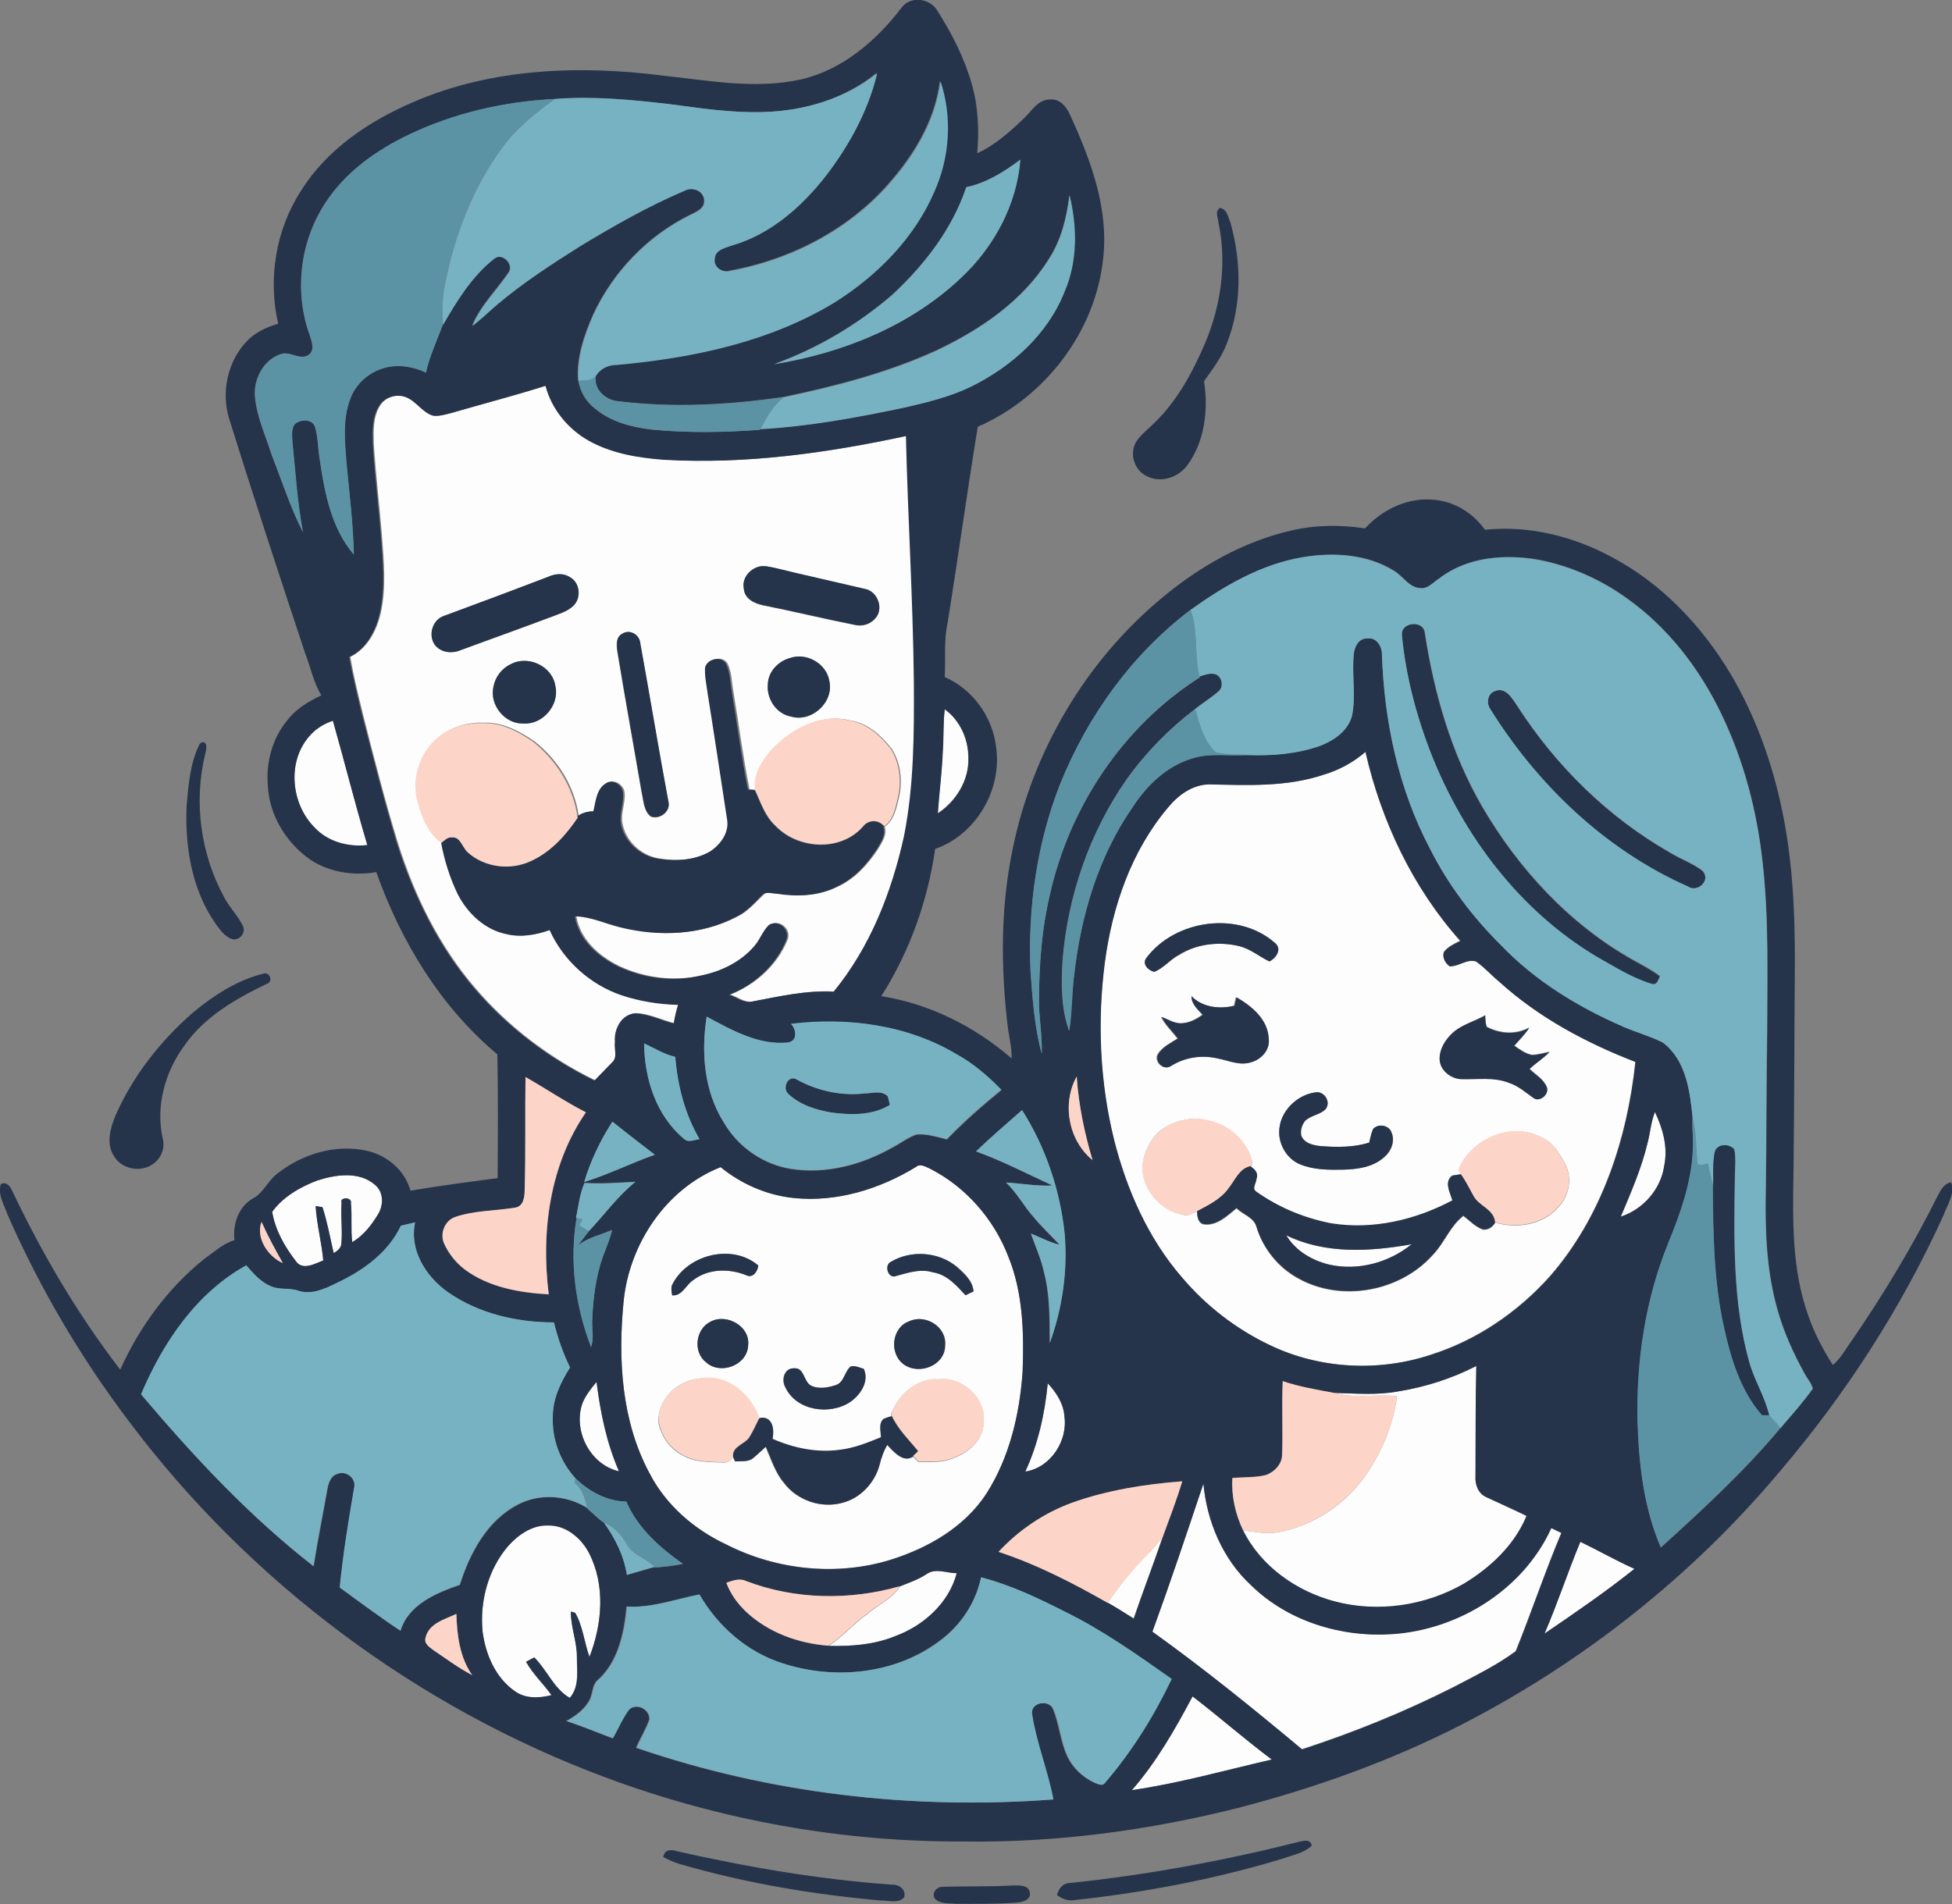 <?xml version="1.0" encoding="utf-8"?>
<!-- Generator: Adobe Illustrator 19.2.0, SVG Export Plug-In . SVG Version: 6.00 Build 0)  -->
<svg version="1.1" id="Layer_1" xmlns="http://www.w3.org/2000/svg" xmlns:xlink="http://www.w3.org/1999/xlink" x="0px" y="0px"
	 viewBox="0 0 714.3 696.9" enable-background="new 0 0 714.3 696.9" xml:space="preserve">
<rect x="0" y="0" width="714.3" height="696.9" fill="#808080" stroke="none"/>
<g>
	<path fill="#FEFDFD" d="M165,151.2c11.7-3.4,23.5-6.4,35.1-10.1c2.2,8.5,8.2,15.8,15.8,20.1c8.4,4.8,18.1,6.3,27.6,7
		c29.7,1.8,59.5-2.4,88.5-8.7c0.7,30,2.7,59.9,2.9,89.9c0,18.9,0.1,37.9-3.6,56.5c-4.5,20.5-12.4,40.7-25.8,57
		c-10.1-0.6-20.1,1.8-29.9,3.6c-3,0.6-5.6-1.6-8.3-2.5c9.2-3.6,17.2-10.8,20.9-20c1.6-3.8-2.8-7.7-6.3-5.6c-2.3,2.2-3.3,5.4-5.4,7.8
		c-5.1,5.8-12.3,9.3-19.7,10.8c-10.1,2.3-20.8,0.9-30.1-3.4c-7.4-3.6-14.4-9.8-15.8-18.3c5.9,0,11.2,2.8,16.9,4.1
		c13.9,3.5,29.2,2.8,42-3.9c3.8-1.8,6.5-5,9.5-7.9c1.4-1.6,3.6-0.6,5.4-0.6c7.4,1.2,15.3,0.9,22.1-2.6c6.1-2.8,10.8-8,14.5-13.6
		c1.5-2.5,3.4-5.2,2.5-8.2l0.2-0.2c3.2-2.4,4-6.5,4.9-10.2c1.5-6.1,0.8-12.9-2.6-18.2c-3.8-4.8-8.8-9.4-15.1-10.3
		c-10.8-2.8-21.7,3.3-28.9,11.1c-3.3,3.9-6.5,8.9-5.5,14.3c-0.6-0.1-1.9-0.1-2.5-0.2c-2.4-11.8-3.9-23.8-5.9-35.7
		c-0.6-3.4-0.6-7.1-2.1-10.3c-1.7-3.1-6.8-1.9-7.7,1.3c-0.3,3.1,0.4,6.1,0.9,9.2c2.5,15.6,4.8,31.1,7.2,46.7
		c0.7,4.7-2.5,9.1-6.4,11.5c-5.8,3.4-13,3.7-19.4,2.5c-6.4-1.1-11.9-6.3-13.1-12.8c-0.7-3.7,1.1-7.3,0.8-11
		c-0.1-2.9-3.7-5.4-6.3-3.7c-3.5,2.1-3.7,6.7-4.6,10.3c-2.1-0.1-4.2,0.6-5.9,1.8c-1.5-10.8-7.6-20.6-16.1-27.3
		c-5.5-3.8-11.9-7.2-18.8-6.9c-7.8-0.3-15.9,3.1-20.2,9.6c-3.9,5.6-5.3,12.9-3.5,19.6c1.6,5.5,3.8,11.3,8.6,14.6
		c1.2,6.5,3.2,12.9,6.1,18.9c3.6,7,9.9,13,17.8,14.6c5.3,1.3,10.8,0.3,15.8-1.5c5,11.1,14.7,20.1,26.4,23.9
		c6.6,2.2,13.6,3.3,20.6,3.5c-0.7,2.2-1.1,4.5-1.6,6.8c-4.7-1.2-9.2-3.5-14.1-3.7c-5,0.3-7.8,5.9-7.4,10.4c-0.4,2.4,1.1,5.6-1,7.5
		c-2.2,2.2-4.3,4.5-6.5,6.7c-16.7-8.1-31.8-19.6-43.8-33.6c-13.3-15.4-22.4-34-28.5-53.4c-4.8-15.6-8.8-31.4-12.8-47.2
		c-1.7-6.9-3.4-13.8-4.6-20.8c6.3-3,9.7-9.7,11.2-16.2c2-9.2,1.1-18.7,0.4-28c-0.9-11.3-2.3-22.6-3-33.9c-0.1-4.7-0.3-9.7,2.3-13.8
		c1.9-3.2,6.2-4.5,9.6-3.3c4,1.3,6.1,5.8,10.3,6.9C160.8,152.3,162.9,151.7,165,151.2z M277.7,207.4c-3.4,0.9-6.3,4.4-5.5,8.1
		c0.2,3.7,3.9,5.5,7.1,6.1c11.1,2.2,22.1,4.9,33.2,7.1c2.8,0.8,5.9-0.1,7.8-2.3c3.2-3.6,0.8-10-3.9-10.8c-11-2.6-22-4.9-33-7.7
		C281.6,207.4,279.6,206.9,277.7,207.4z M200.9,211c-12.7,4.9-25.5,9.6-38.3,14.4c-4.4,1.3-6.1,7.5-3.1,11c2.2,2.4,6,2.8,9,1.6
		c10.9-4.1,21.8-7.9,32.7-12c3-1.2,6.3-2,8.7-4.3c2.9-2.9,2.4-8.4-1.2-10.4C206.3,209.7,203.3,210,200.9,211z M227.8,231.9
		c-2.8,1.4-2.2,4.9-1.8,7.4c2.8,17,5.9,34,8.8,51c0.7,2.9,0.7,6.5,3.3,8.6c3.3,1.3,7.4-1.9,6.4-5.5c-3.6-19.3-6.8-38.7-10.3-58
		C234,232.3,230.5,230.2,227.8,231.9z M288.9,240.9c-4.2,1.2-7.8,5-7.9,9.5c-0.6,5.3,3,10.9,8.4,11.9c7.5,2.3,15.8-5.2,14.1-12.9
		C302.4,242.9,295,238.7,288.9,240.9z M186.9,243.1c-3.3,1.6-5.7,4.7-6.4,8.3c-1.5,6.6,4.2,13.7,11,13.4c6.9,0.5,13.1-6.6,11.7-13.4
		C202.4,243.9,193.4,239.6,186.9,243.1z"/>
</g>
<path fill="#FEFDFD" d="M345.7,259.6c5.6,4,8.7,10.9,8.6,17.8c0.3,8.2-4.5,15.9-11.2,20.3c0.5-7.4,1.5-14.8,1.8-22.2
	C345.3,270.2,345.1,264.9,345.7,259.6z"/>
<path fill="#FEFDFD" d="M112.9,269.8c2.3-2.9,5.5-4.9,9-6c4.2,15.1,8.1,30.4,12.6,45.5c-7,0.8-14.5-1.2-19.4-6.5
	C106.6,294.3,105,279.2,112.9,269.8z"/>
<g>
	<path fill="#FEFDFD" d="M484.5,283.5c5.6-1.7,10.8-4.5,15.1-8.4c5.8,25.4,17.3,49.8,34.7,69.2c-2.2,1.1-4.5,2.1-6,4.1
		c-0.6,2,0.5,4,2.1,5.2c3.3,0.1,6.3-2.8,9.6-1.8c3.1,2.1,5.6,5.1,8.5,7.4c14.4,13.1,31.8,22.4,49.9,29.4
		c-3,28.2-12.3,56.8-31.3,78.5c-11.7,13.1-26.8,23.4-43.6,28.7c-19.1,6.4-40.8,5.2-59-3.6c-12.3-5.8-23.3-14.3-32.1-24.8
		c-12.3-14.2-20-31.9-24.7-49.9c-5.3-21.3-6.3-43.5-3.5-65.2c2.7-20.5,9.7-40.9,23.2-56.9c3.7-4.5,8.9-8.3,15-8.4
		C456.6,287.4,471,288,484.5,283.5z M419.5,350.6c-1.7,2.2,0.7,4.5,2.9,5.1c3.5-1.4,5.8-4.5,9.1-6.2c6.5-4.1,14.7-5,22.1-3.2
		c4.1,1,7.3,3.8,11,5.6c2.4-1.2,4.7-4.5,2.1-6.7C453.2,333.3,430.1,336.5,419.5,350.6z M436,364.6c0,2.9,2.2,4.8,3.9,6.8
		c-2.2,1.6-4.7,2.9-7.4,3.1c-2.8,0.3-5.2-1.4-7.7-2.3c1.5,3,4,5.3,6,7.9c-2.5,1.6-5.4,3-7.1,5.5c-1.8,2.7,1.8,6.4,4.5,4.6
		c5.1-3.2,11.4-4.2,17.2-2.8c3.9,0.7,7.8,2.7,11.8,1.5c3.8-0.9,7.3-4.4,6.8-8.6c-0.2-7.1-6.1-12-11.8-15.3c-0.2,0.8-0.5,2.3-0.7,3.1
		C446.4,369.4,440.1,368.8,436,364.6z M531.4,378.2c-2.5,2.4-4.6,5.6-4.6,9.2c0.1,4,3.9,7.2,7.8,7.4c5.9,0.3,12.1-0.8,17.7,1.4
		c3.3,1.1,5.9,3.4,8.7,5.4c2.3,1.9,6.1-1.2,5-3.9c-1.2-2.9-4.2-4.5-6.3-6.6c2.4-2.2,5.1-3.9,7.3-6.2c-2.2,0.4-4.3,1.1-6.5,1.1
		c-2.4-0.5-4.4-2-6.4-3.4c1.9-2.1,3.9-4.2,5.5-6.6c-4.8,2.7-10.8,2.3-15.6-0.3c-0.4-1.4-0.5-2.8-0.5-4.2
		C539.5,373.9,534.8,375,531.4,378.2z M468.1,414.4c-0.1,4.9,3,9.8,7.6,11.7c5,2.1,10.5,2.1,15.8,2c5.3-0.2,11-0.9,15.1-4.6
		c2.5-2.1,4-5.8,2.7-8.9c-0.9-2.8-5-3.5-6.8-1.3c-0.6,1.6-0.9,3.3-1.4,4.9c-5.7,1.8-11.8,1.7-17.6,1.3c-2.8-0.3-6.3-1-7.3-4
		c-0.3-1.8,0.3-3.6,1.3-5.1c2-2.2,5.5-2.3,7.6-4.4c2.1-2.6-0.4-6.7-3.6-6.2C474.4,400.7,468.1,407.1,468.1,414.4z M424.2,414.1
		c-3.4,3.2-5.5,7.7-6.1,12.3c-0.4,8.5,6.2,16.4,14.4,18.1c2,0.8,3.8-0.4,5.6-1.2c-0.1,1.9,0.3,4.6,2.5,4.9c4.8,0.6,8.5-3.1,11.9-5.9
		c2.3,2.4,6.4,3.3,7.3,6.9c2.4,7.9,8,14.9,15.3,18.8c15.8,8.8,37.3,4.8,49.3-8.7c4.2-4.4,6.2-10.4,11.1-14.2c2.3,1.7,4.4,4,7.1,5
		c2,0.3,3.7-1,4.6-2.6c7.8,2.3,17.3,0.9,22.9-5.5c4.2-4.1,5.4-11.1,2.5-16.3c-2-3.6-4.3-7.5-8.2-9.2c-10.8-6.1-25.2,0-30.3,10.8
		c-0.5,0.9,0,1.8,0.6,2.6c-0.8,0.1-2.4,0.4-3.2,0.5c-3.2,2.1-0.8,6.3,0,9.1c-13.5,7.1-29.3,10.9-44.5,8.4c-9.8-2-19.2-5.9-27.3-11.6
		c-1.7-1.1,0.1-3.3,0.1-4.8c0.8-2-0.7-3.6-2.3-4.5c0.8-0.6,0.8-1.8,0.5-2.7c-2.2-7-8.3-12.5-15.5-14
		C436.2,408.3,429.3,410.3,424.2,414.1z"/>
</g>
<path fill="#FEFDFD" d="M602.9,418.3c1-3.8,1.3-7.7,2.7-11.3c2.9,6.1,4.8,12.8,3.4,19.6c-1.2,8.6-7.7,16-15.9,18.7
	C596.8,436.4,600.7,427.6,602.9,418.3z"/>
<g>
	<path fill="#FEFDFD" d="M335.2,427.1c1.5-1.3,3.4-0.2,5,0.5c13.2,6.6,23.5,18.5,28.8,32.3c5.4,13.3,5.8,28,5.2,42.2
		c-1.1,15.6-4.8,31.4-13.3,44.6c-8,12.2-21.3,19.8-34.9,24.1c-19.8,6.2-41.9,3.8-60.3-5.6c-11.7-5.5-22-14.4-28-26
		c-10.3-19.2-11.6-41.8-9.5-63c2.1-21.1,15.6-41.2,35.5-49.1c7.6,6.3,17,10.3,26.8,11.3C306.1,440.1,321.9,435.3,335.2,427.1z
		 M245.8,470.6c-0.2,1.2-0.1,2.3,0.2,3.5c3.7,0.3,5-3.9,7.7-5.6c5.5-4.2,13.1-4.3,19.3-1.8c2.5,1.3,4.2-1.4,4.5-3.5
		C267.8,454.9,251.1,459.3,245.8,470.6z M325.9,461.9c-2.3,1.2-1.2,5.6,1.5,5.2c4.6-1.3,9.3-3,14.1-1.5c5.1,0.8,8.6,4.8,11.9,8.4
		c0.7-0.3,2.2-1,2.9-1.4c-0.3-3.8-3.4-6.6-6.1-9C343.5,458.1,333.3,457.4,325.9,461.9z M259.9,483.8c-5.4,2.7-6.3,11.1-1.6,14.8
		c5.3,4.8,15.2,1.1,15.4-6.2C274.6,485.4,265.8,480.5,259.9,483.8z M332.7,483.6c-6.4,2.2-7.4,11.8-2,15.7
		c5.6,4.2,15.2,0.5,15.2-6.9C346.5,485.6,338.6,480.8,332.7,483.6z M306,506.9c-2.9,1-6.3,1.6-9.2,0.3c-2.9-1.4-2.4-6.6-6.3-6.4
		c-3.6-0.1-4.7,4.2-3.2,6.9c4,8.7,16.3,10.4,23.8,5.4c3.7-2.6,7-7.4,4.9-12.1c-1.5-0.4-3-1.2-4.7-0.9C309,501.9,309,505.8,306,506.9
		z M244.1,511.1c-2.2,2.9-3.7,6.7-3,10.4c1.2,4.8,4.4,9.1,8.9,11.3c4.4,2.5,9.6,2.3,14.4,2.5c1.5,0.2,3.5-0.5,3.6-2.3
		c0.2,0.5,0.7,1.4,0.9,1.9c2.2-0.3,4.7,0.2,6.5-1.2c1.6-1.3,3.1-2.9,4.7-4.2c2,4.6,3.5,9.6,6.8,13.4c4.8,6.3,13.6,9.3,21.3,7.1
		c6.6-1.7,11.7-7.4,13.5-13.9c0.7-2.5,1.5-5,2.8-7.3c2.3,2.4,5.9,6.8,9.5,4.3c0.5,0.5,1.6,1.5,2.1,2c4.3,0,8.9,0.4,13-1.5
		c5.5-2,10.9-6.8,10.8-13c1-8.9-7.9-16.7-16.5-15.7c-6.8-0.4-12.9,4-16,9.9c-0.4,1.2-1.9,2.4-1.1,3.7c-1.1,0.3-2.1,0.6-3.1,1
		c-1.9,1.7-0.9,4.5-0.9,6.7c-4.8,2-9.7,4-15,4.6c-8.5,1.2-17-0.6-24.7-4c0.8-3.5,0-8.6-4.8-7.6c-2.8-7.4-9.2-14-17.4-14.7
		C254.5,503.9,247.8,506,244.1,511.1z"/>
</g>
<path fill="#FEFDFD" d="M116,432.1c6.8-2.2,15.4-3.5,21.2,1.6c3.2,2.6,3.2,7.4,1.2,10.7c-2.4,4-5.4,7.9-9.5,10.3
	c-0.6-4.8,0-9.6-0.5-14.3c0.6-2.2-4.3-2.3-3.4-0.1c-0.4,5,0.4,10.1-0.1,15.1c-0.2,1.6-1.5,2.5-2.8,3.3c-1.3-5.6-2.3-11.3-4.1-16.8
	c-0.6-0.1-1.9-0.3-2.5-0.4c0.4,6.7,2.2,13.2,2.8,19.9c-3,1.1-7.6,3.8-10,0.3c-4.1-5.3-7.6-11.4-8.7-18.1
	C103.6,438,109.8,434.5,116,432.1z"/>
<path fill="#FEFDFD" d="M486.6,462.9c-6.4-1.5-12.5-5.1-16-10.8c14.3,7,30.7,6,45.9,3.3C508.3,462.1,497,465.2,486.6,462.9z"/>
<path fill="#FEFDFD" d="M511.4,509.3c10-1.6,19.9-4.7,28.9-9.3c-0.3,13.5-0.2,26.9-0.3,40.4c-0.2,3,1,6.3,3.9,7.6
	c4.9,2.3,9.9,4.5,14.8,6.9c-4.4,10.6-13.2,18.9-22.9,24.8c-14.1,8.2-31.5,10.8-47.3,6.5c-14.1-3.7-27.1-12.9-33.6-26.1
	c4.2,0.5,8.5,1.5,12.8,0.7c13-2.4,24.8-10.3,32.2-21.1c5.9-8.5,9.9-18.4,11.3-28.7c-7.7-0.8-15.6,1-23.1-1.2
	C495.8,510,503.7,510.7,511.4,509.3z"/>
<path fill="#FEFDFD" d="M218.3,505.8c1.4,11.2,3.6,22.3,8.2,32.7c-10.6-2.4-17-15-13.3-25.1C214.4,510.6,216.4,508.1,218.3,505.8z"
	/>
<path fill="#FEFDFD" d="M383.4,506.3c3.1,3.3,5.8,7.4,6.1,12.1c1.3,9-5.1,18.8-14.3,20.2C379.9,528.4,382.4,517.4,383.4,506.3z"/>
<path fill="#FEFDFD" d="M421.7,597.2c6.6-18,12.7-36.1,18.6-54.3c1.3,14,7.1,27.7,17.5,37.3c13.5,13.2,33.2,19.2,51.8,17.8
	c24.2-1.7,47.8-16.4,58-38.8c1.2,0.6,2.5,1.2,3.7,1.8c-6,14.3-10.9,29-16.7,43.3c-7.1,5.3-15.1,9.1-22.9,13.2
	c-17.8,9-36.3,16.5-55.3,22.7C458.6,625.4,440.5,610.8,421.7,597.2z"/>
<path fill="#FEFDFD" d="M186,565.8c3.6-4.1,8.7-7.7,14.4-7.4c6.5-0.3,12.2,4.4,15.1,10c6.1,11.8,4.9,26,0.2,38.1
	c-1.9-5.3-2.4-11.2-5.2-16.1l-1.6-0.5c-0.1,5.6,2.3,10.9,2.2,16.5c-0.1,5.1,1,10.9-2.6,15.1c-5.9-3.3-8.3-10.2-13-14.8
	c-0.8,0.4-2.3,1.2-3,1.6c2.5,4.5,6.3,8,9.3,12.2c-4.4,1.1-9.4,1.4-13.2-1.3c-7.2-4.9-10.9-13.5-12-21.9
	C175.5,586.1,178.7,574.4,186,565.8z"/>
<path fill="#FEFDFD" d="M418.4,570.4c2.5-2.5,4.9-5,7-7.8c-3.4,10-7.2,19.8-10.6,29.8c-3.1-2-6.3-4-9.5-5.8
	C409.3,580.9,413.5,575.4,418.4,570.4z"/>
<path fill="#FEFDFD" d="M565.2,597.9c4.7-11.1,8.5-22.5,13.1-33.6c6.7,3.2,13.1,6.8,19.8,9.9C587.6,582.6,576.4,590.2,565.2,597.9z"
	/>
<path fill="#FEFDFD" d="M339.1,576.1c3.3-2.3,7.4-0.3,11-0.3c-2.9,11-12.3,19.3-22.7,23.1c-7.6,3.1-15.9,3.7-24.1,3.5
	c5.2-3.4,9.2-8.3,14.3-11.8c3.8-3.4,9-5.4,11.7-9.9C332.6,579.3,336.1,578.1,339.1,576.1z"/>
<path fill="#FEFDFD" d="M414.2,655.2c9-10.3,15.8-22.3,22.2-34.3c9.8,7.5,19.1,15.7,29,23.1C448.4,647.9,431.5,652.7,414.2,655.2z"
	/>
<g>
	<g>
		<path fill="#26344B" d="M329.9,2.8c3.3-4.4,10.4-3.5,13.1,1.1c5.4,8.5,10,17.5,12.7,27.2c2.3,8.1,2.6,16.7,1.9,25
			c6.5-3,11.9-7.8,17-12.7c2.9-2.7,5.3-7.2,9.9-7c3.9-0.2,6.2,3.4,7.5,6.6c7.3,16,13.7,33.5,11.7,51.4
			c-2.7,26.9-21.3,51.1-45.9,61.8c-3.9,23.9-7.2,47.8-11,71.6c-1.5,6.6-0.7,13.4-1.1,20c10.2,4.4,17.5,14.5,18.8,25.6
			c2.3,15.6-7.3,32.1-22.3,37.3c-2.7,19.1-9.4,37.7-19.7,53.9c17.7,2.8,34.2,11.1,47.7,22.8c0.1-4.4-1.2-8.7-1.6-13.1
			c-2.4-21-2.4-42.4,1.9-63.2c7.2-35.9,26.8-69.3,55.1-92.6c13.6-11.3,29.5-20.3,46.8-24.3c8.9-2.1,18.1-2.2,27.1-0.8
			c6.5-7.1,16.2-11.7,26-10.4c7.2,0.8,13.7,5,17.9,10.9c16.1-1.7,32.4,2.4,46.6,10.1c18.2,9.7,32.8,25.1,43.3,42.7
			c8.5,14.4,14.4,30.2,18.1,46.5c4.6,20,5.5,40.6,5.4,61c-0.2,25-0.2,50.1-0.5,75.1c-0.3,17.4-0.6,35.3,5.3,51.9
			c2.2,6.5,5.4,12.6,9.1,18.4c3-2.5,4.8-6.1,7.1-9.2c11.6-16.9,22.2-34.5,31.3-52.8c1.1-2.1,2.3-4.4,4.9-4.9
			c1.5,4.3-1.4,8.2-2.8,12.1c-15.3,33.7-35.6,65.2-59.6,93.4c-32.2,38.5-72.3,70.2-116.9,93.1c-25.8,13.2-53.2,23-81.2,30.3
			c-32.9,8.3-66.9,12.9-100.9,12.4c-44.5,0.2-88.9-7.8-130.6-23.3C153,625.1,91.6,579.3,47.4,520.5c-17.8-23.5-32.9-49.1-44.7-76.1
			c-1.2-3.5-3.6-7.2-2.4-11c1.9-1,3.2,0.5,4,2.1c11,23.2,24,45.4,39.7,65.8c7-15.6,17.4-29.8,30.7-40.5c3.6-2.5,6.8-5.6,11.1-6.9
			c-0.7-5.9,1.5-12.3,6.8-15.3c3.8-2,5.4-6.4,8.8-9c9.2-7.3,21.7-11.1,33.3-8.3c7.3,1.8,13.5,7.2,15.5,14.5
			c10.6-1.8,21.2-3.2,31.9-4.6c0.1-15.1,0.2-30.2-0.1-45.3c-20.8-17.4-35.3-41.3-44.3-66.7c-8.3,1.4-17.2,0.1-24.2-4.6
			c-8.8-6.1-15-16.3-15.5-27.1c-0.7-8.4,1.6-17.1,7-23.7c3.2-4.3,7.9-7.1,12.6-9.3c-2.9-4.7-3.9-10.2-5.9-15.3
			c-9.5-28.6-18.9-57.3-27.9-86.1c-2.9-9.6-0.5-20.8,6.4-28.1c3.1-3.3,7.3-5.3,11.6-6.5c-3.8-16.4-0.9-34.4,8.3-48.6
			c9.5-15.3,25.1-25.7,41.5-32.7c28.6-12.3,60.7-13.4,91.2-9.5c16.8,1.8,33.9,5.1,50.6,1.3C308.3,25.5,320.7,14.9,329.9,2.8z
			 M279.5,41c-11.6,0.4-23.1-1.4-34.5-2.8c-13.9-1.7-28-3-42-1.9c-18.4,0.9-36.9,5.1-53.5,13.1C137.7,55,126.5,62.9,119.2,74
			c-9.4,14.1-11.7,32.6-5.9,48.6c0.7,2.3,2,5.5-0.3,7.2c-3.3,2.3-6.9-1.5-10.4-0.2c-6.3,2.2-10,9.3-9.3,15.8
			c0.7,7.4,3.9,14.1,6.1,21.1c3.7,9.4,6.8,19.2,11.4,28.2c-2.1-10.7-2.7-21.5-3.8-32.3c-0.1-2.3-0.6-4.9,0.6-7c2-2.2,6.8-2.3,7.7,1
			c1.1,3.9,1,7.9,1.7,11.9c1.8,12.2,4.3,25,12.4,34.6c-0.2-11.3-1.6-22.5-2.7-33.8c-0.6-7.6-1.4-15.6,1.3-22.9
			c1.9-5.6,6.8-10,12.5-11.6c5.1-1.4,10.6-0.5,15.3,1.7c1.3-6,4-11.6,6.1-17.4c5.1-8.9,10.7-17.9,18.8-24.3c3-2.4,7.6,2.3,5.2,5.3
			c-4.4,6.4-10.2,12-13.2,19.3c3.3-2.5,6.2-5.4,9.4-8.1c9.3-7.9,19.6-14.6,29.9-21c12.4-7.5,25-14.8,38.4-20.4
			c2.9-1.6,7.1,0.1,7.2,3.7c0.1,3-2.9,4.1-5.1,5.2c-15.5,7.6-28.2,20.8-35.5,36.5c-3.3,7.6-6.2,15.8-5.5,24.2h0.1
			c0.7,3.9,2.7,7.6,5.8,10c5.8,5,13.4,7,20.8,7.9c13.2,1.3,26.5,1.1,39.7,0.1l0.2-0.3c17.9-1,35.6-4.3,53.2-8
			c8.2-1.9,16.4-3.9,24-7.6c14.9-7.3,28.1-19.1,34.2-34.8c4.7-11.1,4.5-23.6,1.8-35.2c-1,8.1-3,16.4-7.5,23.3
			c-9.6,15.5-25.2,26-41.4,33.6c-17.8,8.1-36.8,13-55.9,17c-20,2.9-40.4,4-60.5,1.5c-4.8-0.5-9-4.6-8.1-9.6c1.6-2.5,4.4-3.7,7.3-3.8
			c27.8-2.5,56.1-8.2,80.1-23c15.5-9.8,29.2-23.5,36.4-40.6c5.6-12.5,6.5-27.1,2.2-40.2c-1.6,13.3-8.4,25.3-16.9,35.4
			c-14.9,18.2-36.9,29.8-59.9,34c-2.9,1-6.5-1.5-5.8-4.7c0.4-3.2,4.1-3.8,6.5-4.7c14-4.1,25.4-14.2,34.2-25.5
			c8.5-11.1,15.3-23.7,18.7-37.4C309.3,36.1,294.3,40.6,279.5,41z M353.6,68.5c-5.2,15.5-15.5,28.7-27.4,39.6
			c-12.6,10.8-27.2,19.4-42.9,25.1c25-4,49.8-13.9,68.3-31.6c12-11.2,20.4-26.7,21.7-43.2C367.4,62.9,361,66.9,353.6,68.5z
			 M165,151.2c-2.1,0.5-4.2,1.2-6.4,1c-4.1-1.1-6.3-5.5-10.3-6.9c-3.5-1.2-7.7,0.1-9.6,3.3c-2.6,4.1-2.4,9.2-2.3,13.8
			c0.7,11.3,2.1,22.6,3,33.9c0.7,9.3,1.6,18.8-0.4,28c-1.4,6.5-4.9,13.2-11.2,16.2c1.2,7,3,13.9,4.6,20.8
			c4.1,15.8,8.1,31.6,12.8,47.2c6.1,19.3,15.2,37.9,28.5,53.4c12.1,14.1,27.2,25.5,43.8,33.6c2.2-2.2,4.3-4.5,6.5-6.7
			c2.1-1.9,0.6-5,1-7.5c-0.4-4.6,2.4-10.1,7.4-10.4c4.9,0.2,9.4,2.5,14.1,3.7c0.4-2.3,0.9-4.6,1.6-6.8c-7-0.2-14-1.3-20.6-3.5
			c-11.6-3.9-21.4-12.8-26.4-23.9c-5,1.8-10.6,2.8-15.8,1.5c-7.9-1.6-14.2-7.6-17.8-14.6c-2.9-6-4.9-12.4-6.1-18.9
			c1.2-0.9,2.4-2.2,4-2c3.1-0.2,3.8,3.6,5.6,5.4c6.1,5.6,15.6,6.8,23.1,3.3c7.3-3.2,12.8-9.3,17.2-15.9l-0.1-0.4
			c1.7-1.3,3.8-1.9,5.9-1.8c0.9-3.6,1.1-8.2,4.6-10.3c2.6-1.8,6.2,0.7,6.3,3.7c0.3,3.7-1.4,7.3-0.8,11c1.1,6.4,6.7,11.6,13.1,12.8
			c6.5,1.1,13.6,0.8,19.4-2.5c3.8-2.4,7.1-6.8,6.4-11.5c-2.4-15.6-4.7-31.1-7.2-46.7c-0.4-3-1.1-6.1-0.9-9.2
			c0.8-3.2,5.9-4.4,7.7-1.3c1.5,3.2,1.5,6.8,2.1,10.3c2,11.9,3.5,23.9,5.9,35.7c0.6,0,1.9,0.1,2.5,0.2c2.1,4.5,3.6,9.5,7.4,13
			c8.1,8.7,23.8,9.8,32,0.5c2-2.7,5.8-2.8,7.9-0.2l-0.2,0.2c0.9,3.1-1,5.7-2.5,8.2c-3.7,5.6-8.3,10.7-14.5,13.6
			c-6.8,3.5-14.7,3.8-22.1,2.6c-1.8,0-4-1-5.4,0.6c-2.9,2.9-5.7,6.1-9.5,7.9c-12.8,6.7-28.1,7.3-42,3.9c-5.6-1.3-11-4-16.9-4.1
			c1.3,8.5,8.4,14.7,15.8,18.3c9.3,4.4,20.1,5.8,30.1,3.4c7.5-1.5,14.7-5,19.7-10.8c2.1-2.4,3.1-5.6,5.4-7.8
			c3.5-2.1,7.9,1.8,6.3,5.6c-3.7,9.2-11.7,16.4-20.9,20c2.7,0.9,5.3,3.1,8.3,2.5c9.9-1.9,19.8-4.2,29.9-3.6
			c13.4-16.3,21.3-36.5,25.8-57c3.7-18.6,3.7-37.7,3.6-56.5c-0.3-30-2.2-59.9-2.9-89.9c-29,6.2-58.8,10.4-88.5,8.7
			c-9.5-0.7-19.2-2.3-27.6-7c-7.6-4.3-13.6-11.6-15.8-20.1C188.5,144.7,176.7,147.8,165,151.2z M435.7,223.2
			c-21.4,16.2-37.6,38.8-47.7,63.6c-8.6,21.7-11.9,45.4-10.9,68.6c0.8,10.1,1.4,20.4,4.1,30.3c0.2-6.8-1.2-13.5-1-20.3
			c0.1-12.6,1-25.3,3.9-37.5c7.1-32.3,26.8-62.1,54.9-79.9l-0.1-0.5c1.8-0.4,3.6-1.2,5.5-0.9c2.7,0.6,3.6,4.5,1.6,6.3
			c-2.7,2.4-5.9,4.3-8.7,6.6c-9.6,7.3-18.1,16-25.1,25.8c-13.5,19.4-21.5,42.6-23.4,66.2c-0.5,8.6-0.6,17.6,2.4,25.8
			c1-6.8,0.9-13.6,1.8-20.4c2.5-21.5,8.7-43,21-60.9c5.3-8.3,12.8-15.7,22.5-18.5c6.6-2.1,13.5-0.6,20.3-1.2
			c8.8,0.3,17.7-0.5,26-3.3c5.2-1.8,10.3-5.3,11.9-10.9c1.6-7.5-0.1-15.1,0.7-22.7c0.2-2.7,1.9-6,5-5.8c3.4-0.5,5.4,3,5.3,6
			c0.8,24.5,6,49.2,17.6,71c6.6,13,15.5,24.9,25.9,35.2c12.6,13.1,28.4,22.8,45,30c4.7,2,9.7,3.4,14.3,5.7
			c8.5,6.5,9.9,17.7,10.9,27.6c-0.2,3.2,0.1,6.3,0.2,9.5c-0.1,12.8-4.4,25.1-9.2,36.8c-8.4,20.6-11.6,43-11.1,65.1
			c0.5,15.6,2.3,31.5,8.5,45.9c15.3-13.9,30.6-27.9,43.8-43.8c4-4.7,8.2-9.3,11.8-14.4c-0.5-2-2-3.6-3-5.5
			c-4.1-7.4-7.6-15.1-9.9-23.3c-4.1-14.3-4.6-29.3-4.3-44c0.3-19,0.2-38,0.5-57c0-21,0.7-42.1-1.7-63.1
			c-2.1-18.7-6.9-37.2-15.1-54.1c-8-16.6-19.6-31.6-34.6-42.3c-9.6-6.9-20.8-11.9-32.5-14.1c-12.2-2.1-25.9-1-36,6.8
			c-2.2,1.4-4.2,4-7.1,3.6c-4.1-0.2-6.2-4.3-9.5-6.3c-9.9-6.2-22.2-6.9-33.5-5C461.5,206.5,448,214.4,435.7,223.2z M345.7,259.6
			c-0.6,5.3-0.3,10.6-0.7,15.9c-0.3,7.4-1.3,14.8-1.8,22.2c6.7-4.4,11.5-12.2,11.2-20.3C354.4,270.6,351.3,263.6,345.7,259.6z
			 M112.9,269.8c-7.9,9.4-6.3,24.4,2.1,33c4.9,5.3,12.4,7.3,19.4,6.5c-4.5-15.1-8.3-30.4-12.6-45.5
			C118.4,264.9,115.2,267,112.9,269.8z M484.5,283.5c-13.5,4.6-28,3.9-42,3.6c-6.1,0.1-11.3,3.9-15,8.4
			c-13.5,15.9-20.5,36.4-23.2,56.9c-2.8,21.7-1.8,44,3.5,65.2c4.6,18.1,12.4,35.7,24.7,49.9c8.8,10.4,19.8,18.9,32.1,24.8
			c18.2,8.8,39.8,9.9,59,3.6c16.8-5.3,31.9-15.6,43.6-28.7c18.9-21.7,28.3-50.2,31.3-78.5c-18.1-7-35.5-16.3-49.9-29.4
			c-2.9-2.4-5.4-5.3-8.5-7.4c-3.3-1-6.3,1.9-9.6,1.8c-1.6-1.2-2.8-3.2-2.1-5.2c1.5-2,3.9-3,6-4.1c-17.4-19.5-28.9-43.9-34.7-69.2
			C495.3,279,490.1,281.8,484.5,283.5z M258.6,372.1c-2.1,13.1-0.9,27.3,6.3,38.8c5.1,8.9,14.4,15.4,24.6,17c12.9,2,26.2-1.6,37.4-8
			c2.9-1.5,5.5-3.6,8.6-4.6c3.7-0.3,7.4,0.9,11,1.8c6.3-6.5,13-12.4,20-18.1c-4.9-5-10.3-9.7-16.4-13c-18-10.9-39.9-13.7-60.6-11.1
			c2,1.9,2.5,6.1-0.9,6.8C277.7,382.7,267.8,377.1,258.6,372.1z M235.7,381.9c0.1,12.8,4.4,26.4,14.4,34.8c1.6,1.7,3.9,0.5,5.8,0.2
			c-5.4-9.1-8-19.6-8.9-30.1C243,385.9,239.5,383.7,235.7,381.9z M192.3,394.2c-0.2,13.7,0.1,27.4-0.3,41.1c0,2.6-0.3,6.4-3.6,6.8
			c-7.3,1.2-14.8,0.9-21.8,3.4c-3.9,1.3-5.8,6.2-4,9.9c1.7,3.7,4.3,6.9,7.6,9.4c8.8,6.4,20,8.4,30.6,9c-2.8-22.8,0.4-47.4,13.6-66.6
			C206.7,403.3,199.7,398.4,192.3,394.2z M399.8,424.6c-2.9-10-5.1-20.2-5.8-30.6C388.5,404,390.9,417.5,399.8,424.6z M374,406.3
			c-5.7,5-11.4,9.9-16.9,15.1c9.6,3.5,18.7,8.2,28,12.5c-5.7,0.3-11.3-0.8-17-1.1c4,3.8,6.5,8.7,10.2,12.8c2.9,3.5,6.3,6.7,9.4,10
			c-3.7-0.9-7-2.7-10.5-4.1c1.7,4.7,3.8,9.3,4.8,14.2c2.2,8.4,2,17.1,2.1,25.8c4.7-12.8,6.6-26.5,5.4-40.1
			C387.8,435.5,382.6,419.9,374,406.3z M602.9,418.3c-2.2,9.3-6.1,18.2-9.8,27c8.3-2.7,14.7-10.1,15.9-18.7
			c1.4-6.8-0.5-13.5-3.4-19.6C604.1,410.6,603.9,414.5,602.9,418.3z M213.8,432.6c8.8-2.7,17.1-6.9,25.8-9.9
			c-5.2-4-10.4-8-15.5-12.1C219.7,417.4,216.1,424.8,213.8,432.6z M335.2,427.1c-13.3,8.1-29.1,13-44.7,11.4
			c-9.8-1-19.2-5.1-26.8-11.3c-20,7.9-33.4,28.1-35.5,49.1c-2.1,21.3-0.8,43.9,9.5,63c6,11.6,16.3,20.5,28,26
			c18.4,9.4,40.5,11.7,60.3,5.6c13.7-4.3,26.9-11.9,34.9-24.1c8.5-13.3,12.2-29.1,13.3-44.6c0.5-14.2,0.2-28.9-5.2-42.2
			c-5.3-13.8-15.6-25.6-28.8-32.3C338.6,427,336.7,425.8,335.2,427.1z M116,432.1c-6.2,2.4-12.4,5.9-16.4,11.4
			c1.1,6.7,4.6,12.8,8.7,18.1c2.4,3.5,7,0.9,10-0.3c-0.6-6.7-2.4-13.2-2.8-19.9c0.6,0.1,1.9,0.3,2.5,0.4c1.8,5.5,2.8,11.2,4.1,16.8
			c1.3-0.7,2.6-1.7,2.8-3.3c0.5-5-0.3-10.1,0.1-15.1c-0.9-2.2,4-2.1,3.4,0.1c0.5,4.8-0.1,9.6,0.5,14.3c4.1-2.4,7.1-6.3,9.5-10.3
			c2-3.3,2-8.1-1.2-10.7C131.4,428.6,122.8,429.9,116,432.1z M210.8,445.7l0.2,0c-2.7,15.8-0.4,32.4,5.3,47.3
			c1.1-3.1,0.3-6.5,0.4-9.7c0.3-8,1.3-16.1,4-23.7c1.2-3.1,2.5-6.2,3.3-9.5c-4.2,1.9-9,2.8-12.6,5.8c1.4-1.8,2.7-3.6,4.1-5.4
			c5.7-5.9,10.5-12.8,17-18c-6.2,0.3-12.4,0.8-18.6,0.4C212.1,437,211.7,441.5,210.8,445.7z M103.5,462.3c-2.8-4.9-5.5-9.9-7.8-15.1
			C93.5,453.1,98,459.9,103.5,462.3z M146.7,448.6c-4.5,9.7-13.7,16.3-23.1,20.9c-4.3,2.1-9.3,4.6-14.3,3c-3.3-1.2-7-0.2-10.2-1.7
			c-3.7-1.6-6.3-4.7-8.9-7.6c-18.3,10.1-30.6,28.3-38.5,47.2c19.2,22.7,39.6,44.6,63.1,62.9c1.5-9.4,3.4-18.7,5-28
			c0.4-2.3,1.2-5.1,3.7-5.8c3.1-1.3,6.9,1.5,6.2,4.9c-2.1,12.2-4.1,24.4-5.3,36.7c7.3,5.4,14.6,10.8,22.2,15.8
			c2.9-9.6,13-13.8,21.7-16.8c3.7-11.7,10.1-23.7,21.5-29.5c7.9-4.1,17.7-3.3,25.2,1.4l0.1,0.3c2,1.6,3.8,3.6,5.9,5
			c4.1,5.7,7.3,12.1,8.4,19.1c3.4-1,6.8-1.9,10.1-2.9l0.2,0.2c3.4-0.2,6.8-0.6,10.2-1.3c-8.4-5.9-16.5-13.1-20.7-22.8
			c-7.1-0.2-13.6-3.7-18.6-8.5c-5.6-6.1-8.7-14.4-8.3-22.7c-0.1-6.5,2.9-12.5,6.3-17.9c-2.6-5.3-4.5-10.8-5.9-16.5
			c-13.5,0-27.4-3.2-38.7-11c-8.1-5.7-14.3-15.4-12.1-25.6C150.1,447.8,148.4,448.2,146.7,448.6z M511.4,509.3
			c-7.7,1.4-15.5,0.7-23.3,0.5c-6.3-1.2-12.6-2.2-18.7-4.3c-0.5,8.9,0.1,17.9-0.3,26.8c0,3.5-2.8,6.4-5.9,7.5c-4,1-8.2,0.7-12.3,1.1
			c-0.4,6.6,1.1,13.2,3.9,19.1c6.5,13.2,19.6,22.4,33.6,26.1c15.8,4.2,33.2,1.6,47.3-6.5c9.7-5.9,18.5-14.1,22.9-24.8
			c-4.9-2.4-9.9-4.6-14.8-6.9c-2.9-1.3-4.1-4.6-3.9-7.6c0.1-13.5,0-27,0.3-40.4C531.2,504.6,521.4,507.7,511.4,509.3z M218.3,505.8
			c-2,2.3-3.9,4.8-5.1,7.6c-3.7,10.1,2.7,22.7,13.3,25.1C222,528.1,219.7,517,218.3,505.8z M383.4,506.3
			c-1.1,11.1-3.5,22.1-8.2,32.3c9.2-1.4,15.6-11.2,14.3-20.2C389.2,513.7,386.5,509.6,383.4,506.3z M392.3,550
			c-10.2,3.8-19.5,10-26.9,17.9c14,4.6,27.2,11.4,40,18.7c3.2,1.8,6.3,3.8,9.5,5.8c3.4-10,7.2-19.8,10.6-29.8
			c2.5-6.8,5.1-13.5,7.2-20.5C419,543.2,405.3,545.4,392.3,550z M421.7,597.2c18.9,13.5,37,28.2,54.8,43.1
			c19-6.2,37.5-13.7,55.3-22.7c7.8-4.1,15.8-8,22.9-13.2c5.8-14.4,10.7-29.1,16.7-43.3c-1.3-0.6-2.5-1.2-3.7-1.8
			c-10.2,22.4-33.7,37.1-58,38.8c-18.7,1.3-38.3-4.6-51.8-17.8c-10.4-9.6-16.2-23.3-17.5-37.3C434.3,561.1,428.2,579.3,421.7,597.2z
			 M186,565.8c-7.4,8.5-10.5,20.3-9.4,31.4c1.1,8.4,4.8,17,12,21.9c3.9,2.7,8.9,2.4,13.2,1.3c-2.9-4.2-6.8-7.7-9.3-12.2
			c0.8-0.4,2.3-1.2,3-1.6c4.7,4.6,7.2,11.5,13,14.8c3.7-4.2,2.6-10,2.6-15.1c0-5.6-2.3-10.9-2.2-16.5l1.6,0.5
			c2.8,4.9,3.3,10.8,5.2,16.1c4.7-12,5.9-26.3-0.2-38.1c-2.9-5.5-8.6-10.2-15.1-10C194.8,558.2,189.7,561.7,186,565.8z M565.2,597.9
			c11.2-7.6,22.4-15.3,32.9-23.7c-6.8-3-13.2-6.7-19.8-9.9C573.7,575.4,570,586.8,565.2,597.9z M339.1,576.1c-3,2-6.5,3.2-9.9,4.5
			c-18.3,5.2-38.3,4.9-56.1-1.9c-2.4-1.2-5-0.2-7.3,0.6c1.5,4.1,4.1,7.6,7.2,10.6c8.2,7.7,19.3,11.7,30.3,12.5
			c8.1,0.2,16.5-0.4,24.1-3.5c10.5-3.8,19.8-12.1,22.7-23.1C346.5,575.8,342.4,573.8,339.1,576.1z M359,577.3
			c-1.9,9.3-7.6,17.7-15.3,23.3c-16.3,12.3-38.7,14.4-57.8,8.1c-12.8-4.2-23.5-13.5-30.2-25.1c-8.8,1.7-17.4,5-26.5,4.4
			c-0.9,9.7-3.1,20.5-10.9,27.2c-1.7,1.8-1.5,4.6-2.5,6.7c-1.8,3.6-5.2,6.1-8.7,8c5.7,1.8,11.3,4.2,16.9,6.3c2-3.5,3.5-7.2,5.9-10.4
			c2.6-2.8,7.9-0.3,7.6,3.6c-1.3,3.6-3.3,6.8-4.8,10.3c48.8,16.8,101.1,22.8,152.5,18.9c-1.9-10.6-6.1-20.7-7.8-31.3
			c-0.6-4.2,6.2-5.4,7.8-1.9c2.4,5.7,2.7,12.1,5.4,17.7c2,4.1,5.5,7.3,9.6,9.3c1.3,0.5,3.1,1.6,4,0c9.8-11.5,17.8-24.4,24.3-37.9
			c-12.6-8.9-25.2-17.8-39-24.6C379.9,584.9,369.8,580.1,359,577.3z M155.7,599.5c-0.6,2.2,1.6,3.5,3.1,4.6c4.6,3,9.1,6.4,14,9
			c-4.6-6.5-5.5-14.7-5.8-22.4C162.8,592.7,156.9,594.2,155.7,599.5z M414.2,655.2c17.3-2.5,34.2-7.3,51.2-11.2
			c-9.9-7.4-19.2-15.6-29-23.1C430,632.9,423.2,644.9,414.2,655.2z"/>
	</g>
	<path fill="#26344B" d="M445.9,81.6c-0.1-1.9-1.5-4.2,0.5-5.5c2.7,0.4,3,3.5,3.9,5.5c4,14.4,4.2,30.2-1.4,44.2
		c-1.9,5-5.2,9.4-8.3,13.7c1.6,10.5,0.3,22.1-6.2,30.9c-3.3,4.4-9.7,6.5-14.7,3.9c-4.6-2.1-6.5-8.2-4-12.5c1.6-2.6,4.2-4.5,6.4-6.7
		c8.5-8.1,14.2-18.6,18.8-29.3C446.8,111.9,449,96.4,445.9,81.6z"/>
	<path fill="#26344B" d="M277.7,207.4c1.9-0.5,3.9,0.1,5.7,0.4c11,2.7,22,5.1,33,7.7c4.7,0.8,7.2,7.2,3.9,10.8
		c-1.9,2.2-5,3.1-7.8,2.3c-11.1-2.2-22.1-4.9-33.2-7.1c-3.2-0.7-6.9-2.4-7.1-6.1C271.4,211.7,274.3,208.3,277.7,207.4z"/>
	<path fill="#26344B" d="M200.9,211c2.4-1.1,5.4-1.3,7.7,0.3c3.6,2,4.2,7.5,1.2,10.4c-2.4,2.3-5.7,3.1-8.7,4.3
		c-10.9,4.1-21.8,8-32.7,12c-3,1.3-6.7,0.9-9-1.6c-3-3.5-1.3-9.6,3.1-11C175.3,220.7,188.1,215.9,200.9,211z"/>
	<path fill="#26344B" d="M513,232.5c-0.4-4.8,7.5-5.7,8.3-1.1c3.4,22.3,9.7,44.4,21.1,64c13.3,22.8,32,43,55.1,56
		c3.3,1.9,6.8,3.6,9.9,6c-0.7,1.3-1,3.4-3,2.9c-7.1-2.1-13.5-6.2-19.9-9.8c-28.4-16.8-49.2-44.5-61.1-75
		C518.2,261.6,514.4,247.2,513,232.5z"/>
	<path fill="#26344B" d="M227.8,231.9c2.7-1.7,6.2,0.4,6.5,3.4c3.5,19.3,6.7,38.7,10.3,58c1,3.6-3.1,6.7-6.4,5.5
		c-2.6-2-2.6-5.6-3.3-8.6c-2.9-17-6-34-8.8-51C225.7,236.8,225.1,233.2,227.8,231.9z"/>
	<path fill="#26344B" d="M288.9,240.9c6.1-2.3,13.6,1.9,14.6,8.4c1.7,7.7-6.5,15.2-14.1,12.9c-5.4-1-9-6.6-8.4-11.9
		C281.1,245.9,284.7,242.1,288.9,240.9z"/>
	<path fill="#26344B" d="M186.9,243.1c6.5-3.5,15.5,0.9,16.4,8.3c1.4,6.8-4.8,13.9-11.7,13.4c-6.8,0.3-12.5-6.8-11-13.4
		C181.2,247.8,183.6,244.6,186.9,243.1z"/>
	<path fill="#26344B" d="M546.9,253c4.1-1.8,6.5,2.8,8.4,5.6c14.1,21.8,33.1,40.5,55.6,53.4c3.9,2.4,8.5,4,12.1,6.8
		c3.2,3.5-1.8,8.1-5.5,5.7c-30.2-13.4-54.9-37.1-72.3-65C543.9,257.4,544.4,253.9,546.9,253z"/>
	<path fill="#26344B" d="M73.8,271.7c2.4-0.4,1.7,2.8,1.3,4.2c-4.3,17.7-1.7,36.9,7.1,52.8c1.9,3.6,4.9,6.5,6.7,10.2
		c1.1,2.4-1,5.2-3.6,4.9c-2.9-0.7-4.7-3.4-6.4-5.7c-8.8-12.6-11.3-28.5-10.6-43.5c0.7-7.6,1.3-15.5,4.8-22.4L73.8,271.7z"/>
	<path fill="#26344B" d="M419.5,350.6c10.6-14.1,33.8-17.3,47.1-5.4c2.6,2.2,0.3,5.5-2.1,6.7c-3.7-1.8-7-4.6-11-5.6
		c-7.4-1.8-15.6-0.9-22.1,3.2c-3.3,1.7-5.6,4.9-9.1,6.2C420.2,355.2,417.8,352.9,419.5,350.6z"/>
	<path fill="#26344B" d="M96.2,356.4c2.6-1,4,3.1,1.2,3.8c-11.2,5.4-22.5,11.9-29.8,22.3c-7.1,9.6-10.7,22.1-8.1,34
		c1.1,3.8-0.7,8-4.1,9.9c-4.5,2.8-11.1,1.3-13.7-3.3c-3-4.5-1.3-10.3,0.6-14.9c6.4-14.5,16.4-27.2,28.3-37.6
		C78.2,364.3,86.7,358.8,96.2,356.4z"/>
	<path fill="#26344B" d="M436,364.6c4.1,4.2,10.4,4.8,15.8,3.5c0.2-0.8,0.5-2.3,0.7-3.1c5.7,3.3,11.6,8.2,11.8,15.3
		c0.5,4.2-3,7.7-6.8,8.6c-4,1.1-7.9-0.8-11.8-1.5c-5.9-1.4-12.2-0.4-17.2,2.8c-2.8,1.8-6.3-1.9-4.5-4.6c1.7-2.6,4.6-3.9,7.1-5.5
		c-2-2.6-4.5-4.9-6-7.9c2.5,0.9,4.9,2.6,7.7,2.3c2.8-0.2,5.2-1.5,7.4-3.1C438.2,369.4,436,367.5,436,364.6z"/>
	<path fill="#26344B" d="M531.4,378.2c3.4-3.2,8.1-4.3,12.1-6.5c0,1.4,0.1,2.9,0.5,4.2c4.8,2.6,10.8,3,15.6,0.3
		c-1.5,2.4-3.6,4.4-5.5,6.6c2,1.4,4,2.9,6.4,3.4c2.2,0,4.3-0.7,6.5-1.1c-2.2,2.3-5,4-7.3,6.2c2.1,2.1,5.1,3.7,6.3,6.6
		c1.1,2.7-2.7,5.8-5,3.9c-2.8-2-5.4-4.3-8.7-5.4c-5.7-2.3-11.8-1.2-17.7-1.4c-3.9-0.2-7.8-3.4-7.8-7.4
		C526.8,383.8,528.9,380.6,531.4,378.2z"/>
	<path fill="#26344B" d="M288.5,400.4c-2.5-2.2,0-7.3,3.3-5.2c7.5,4.1,16.2,5.9,24.7,5c2.8,0,6.1-1.2,8.4,1c0.3,1.1,0.6,2.1,0.8,3.2
		c-6.3,3.9-14.2,3.8-21.3,2.8C298.7,406.2,292.8,404.4,288.5,400.4z"/>
	<path fill="#26344B" d="M468.1,414.4c-0.1-7.3,6.3-13.7,13.3-14.6c3.2-0.5,5.8,3.6,3.6,6.2c-2.1,2.1-5.5,2.2-7.6,4.4
		c-1.1,1.4-1.6,3.3-1.3,5.1c1,3,4.5,3.7,7.3,4c5.9,0.4,11.9,0.5,17.6-1.3c0.4-1.6,0.7-3.3,1.4-4.9c1.8-2.3,6-1.5,6.8,1.3
		c1.3,3.2-0.2,6.8-2.7,8.9c-4,3.7-9.8,4.5-15.1,4.6c-5.3,0.1-10.8,0.1-15.8-2C471.1,424.2,468.1,419.3,468.1,414.4z"/>
	<path fill="#26344B" d="M627.4,421.3c1.1-3,5.3-3,7.2-0.8c0.7,3.6,0.2,7.2,0.2,10.8c-0.3,22.2-0.8,44.9,5.1,66.5
		c1.8,7,5.9,13.1,7.5,20.2c-0.7,0-2,0-2.7,0c-7.8-8.9-11.3-20.7-13.9-32.1c-3.8-17.1-4-34.7-4.1-52.1
		C626.9,429.7,626.5,425.4,627.4,421.3z"/>
	<g>
		<path fill="#26344B" d="M449.7,434.7c2.3-2.9,3.8-7,7.8-7.9c1.6,1,3.1,2.5,2.3,4.5c0,1.5-1.9,3.6-0.1,4.8
			c8.1,5.8,17.6,9.7,27.3,11.6c15.3,2.5,31-1.2,44.5-8.4c-0.9-2.8-3.2-6.9,0-9.1c0.8-0.1,2.4-0.3,3.2-0.5c1.8,2.5,3.1,5.2,4.6,7.9
			c2,3.8,7.5,4.9,7.9,9.7c-0.9,1.6-2.6,2.9-4.6,2.6c-2.8-1-4.8-3.2-7.1-5c-4.9,3.8-6.9,9.8-11.1,14.2c-11.9,13.5-33.4,17.6-49.3,8.7
			c-7.3-4-12.9-10.9-15.3-18.8c-0.9-3.5-4.9-4.5-7.3-6.9c-3.4,2.7-7.2,6.5-11.9,5.9c-2.3-0.4-2.6-3.1-2.5-4.9
			C442.3,440.9,446.9,438.8,449.7,434.7z M486.6,462.9c10.5,2.3,21.7-0.8,30-7.5c-15.2,2.7-31.7,3.7-45.9-3.3
			C474,457.8,480.2,461.4,486.6,462.9z"/>
	</g>
	<path fill="#26344B" d="M245.8,470.6c5.3-11.4,22.1-15.7,31.7-7.4c-0.3,2.2-2,4.8-4.5,3.5c-6.3-2.5-13.8-2.4-19.3,1.8
		c-2.7,1.7-4,5.9-7.7,5.6C245.7,473,245.6,471.8,245.8,470.6z"/>
	<path fill="#26344B" d="M325.9,461.9c7.4-4.5,17.5-3.8,24.2,1.8c2.7,2.4,5.8,5.1,6.1,9c-0.7,0.3-2.2,1-2.9,1.4
		c-3.3-3.6-6.8-7.6-11.9-8.4c-4.8-1.5-9.5,0.3-14.1,1.5C324.8,467.5,323.7,463,325.9,461.9z"/>
	<path fill="#26344B" d="M259.9,483.8c5.9-3.3,14.7,1.6,13.9,8.6c-0.3,7.3-10.2,11-15.4,6.2C253.5,494.9,254.5,486.5,259.9,483.8z"
		/>
	<path fill="#26344B" d="M332.7,483.6c5.9-2.8,13.8,2,13.1,8.8c0.1,7.4-9.6,11.1-15.2,6.9C325.3,495.4,326.3,485.8,332.7,483.6z"/>
	<path fill="#26344B" d="M306,506.9c3-1.1,3-5,5.4-6.8c1.6-0.3,3.1,0.4,4.7,0.9c2.1,4.6-1.2,9.5-4.9,12.1c-7.5,5-19.8,3.3-23.8-5.4
		c-1.5-2.7-0.4-7,3.2-6.9c3.9-0.3,3.4,5,6.3,6.4C299.6,508.5,303,507.9,306,506.9z"/>
	<path fill="#26344B" d="M323.3,519.3c1-0.4,2-0.8,3.1-1c2.3,5,6.3,8.8,9.7,13c-0.5,0.5-1.4,1.3-1.9,1.8c-3.6,2.5-7.2-1.9-9.5-4.3
		c-1.3,2.3-2.2,4.8-2.8,7.3c-1.7,6.5-6.9,12.2-13.5,13.9c-7.7,2.2-16.5-0.8-21.3-7.1c-3.3-3.9-4.8-8.8-6.8-13.4
		c-1.6,1.4-3.1,2.9-4.7,4.2c-1.8,1.5-4.4,1-6.5,1.2c-0.2-0.5-0.7-1.4-0.9-1.9c-0.1-3.7,4.3-4.3,6-6.9c1.5-2.3,2.5-4.7,3.7-7.1
		c4.8-1,5.6,4.1,4.8,7.6c7.7,3.4,16.3,5.2,24.7,4c5.2-0.6,10.1-2.6,15-4.6C322.4,523.8,321.5,521,323.3,519.3z"/>
	<path fill="#26344B" d="M391.3,689.2c28-2.9,55.8-8,83.2-14.9c1.8-0.3,5-1.7,5.5,1.2c-2.7,2.7-6.6,3.3-10.1,4.6
		c-24.9,7.6-50.6,12.5-76.4,15.3c-2.4,0.5-4.8-0.3-6.7-1.8C387.3,691.4,388.8,689.3,391.3,689.2z"/>
	<path fill="#26344B" d="M242.7,679.7c0.4-2.7,2.7-2.9,4.8-2.2c26,5.9,52.4,10.4,79,12.3c2.5-0.2,5.3,2,4.3,4.7
		c-2.2,2.3-5.6,1-8.4,1.1c-24.9-2.2-49.8-6.4-73.8-13.4C246.6,681.6,244.6,680.7,242.7,679.7z"/>
	<path fill="#26344B" d="M344.6,690.6c8.6-0.3,17.3,0,25.9-0.5c2.1,0,5.6-0.4,6.3,2.3c0.8,3.1-3,3.9-5.2,4c-7.3,0.5-14.7,0.4-22,0.4
		c-2.5-0.3-5.6,0.2-7.5-1.9C340.8,693,342.6,690.7,344.6,690.6z"/>
</g>
<g>
	<path fill="#77B2C3" d="M279.5,41c14.8-0.4,29.8-4.9,41.5-14.1c-3.3,13.7-10.2,26.3-18.7,37.4c-8.8,11.3-20.2,21.4-34.2,25.5
		c-2.4,0.9-6.2,1.5-6.5,4.7c-0.7,3.2,2.9,5.7,5.8,4.7c22.9-4.2,44.9-15.8,59.9-34c8.5-10.1,15.2-22.1,16.9-35.4
		c4.3,13,3.4,27.7-2.2,40.2c-7.3,17.1-20.9,30.8-36.4,40.6c-24.1,14.7-52.4,20.5-80.1,23c-2.9,0-5.7,1.3-7.3,3.8
		c-1.4,2.2-4.1,1.9-6.4,2h-0.1c-0.6-8.4,2.2-16.6,5.5-24.2c7.3-15.7,19.9-28.8,35.5-36.5c2.2-1.1,5.2-2.2,5.1-5.2
		c-0.1-3.6-4.3-5.2-7.2-3.7c-13.4,5.7-26,12.9-38.4,20.4c-10.3,6.5-20.6,13.2-29.9,21c-3.2,2.7-6.1,5.6-9.4,8.1
		c3-7.3,8.8-12.9,13.2-19.3c2.4-3-2.2-7.8-5.2-5.3c-8.2,6.4-13.7,15.5-18.8,24.3c-0.3-5.2-0.3-10.4,0.9-15.5
		c3.5-17.7,10.2-35.1,21-49.7c5.2-7,12.1-12.5,19.1-17.6c14-1.1,28.1,0.3,42,1.9C256.4,39.6,267.9,41.4,279.5,41z"/>
	<path fill="#77B2C3" d="M353.6,68.5c7.4-1.5,13.8-5.6,19.8-10c-1.3,16.5-9.7,32-21.7,43.2c-18.6,17.6-43.3,27.5-68.3,31.6
		c15.7-5.6,30.2-14.3,42.9-25.1C338.1,97.2,348.4,84,353.6,68.5z"/>
	<path fill="#77B2C3" d="M383.9,94.8c4.6-7,6.5-15.2,7.5-23.3c2.8,11.5,3,24.1-1.8,35.2c-6.1,15.6-19.4,27.5-34.2,34.8
		c-7.6,3.7-15.8,5.7-24,7.6c-17.5,3.7-35.3,7-53.2,8c2.2-4.2,4.6-8.5,8.4-11.6c19.1-4,38.1-8.9,55.9-17
		C358.7,120.8,374.4,110.2,383.9,94.8z"/>
	<g>
		<path fill="#77B2C3" d="M435.7,223.2c12.3-8.8,25.8-16.7,40.9-19.2c11.3-1.9,23.6-1.1,33.5,5c3.3,1.9,5.4,6,9.5,6.3
			c2.9,0.4,4.8-2.2,7.1-3.6c10.1-7.8,23.8-8.9,36-6.8c11.7,2.2,22.8,7.1,32.5,14.1c15.1,10.6,26.7,25.7,34.6,42.3
			c8.2,17,13.1,35.4,15.1,54.1c2.4,20.9,1.7,42,1.7,63.1c-0.4,19-0.2,38-0.5,57c-0.3,14.8,0.2,29.7,4.3,44
			c2.3,8.1,5.8,15.9,9.9,23.3c0.9,1.8,2.5,3.4,3,5.5c-3.6,5.1-7.8,9.7-11.8,14.4c-1.3-1.5-2.7-3-4-4.5c-1.6-7.1-5.7-13.2-7.5-20.2
			c-5.9-21.6-5.4-44.3-5.1-66.5c0-3.6,0.5-7.2-0.2-10.8c-1.9-2.2-6.2-2.2-7.2,0.8c-0.9,4.1-0.5,8.4-0.6,12.6
			c-0.6-2.7-1.3-5.4-1.9-8.1c-1.2,0.5-3.8,1.4-3.9-0.7c-0.4-5.4-0.3-10.8-1.7-16.1c-1-9.9-2.4-21.1-10.9-27.6
			c-4.6-2.3-9.6-3.7-14.3-5.7c-16.6-7.2-32.4-16.8-45-30c-10.4-10.3-19.3-22.1-25.9-35.2c-11.5-21.8-16.7-46.5-17.6-71
			c0.1-2.9-1.9-6.5-5.3-6c-3.2-0.2-4.8,3.1-5,5.8c-0.8,7.5,0.9,15.2-0.7,22.7c-1.6,5.5-6.8,9-11.9,10.9c-8.3,2.9-17.3,3.6-26,3.3
			c-4-0.4-8.1,0-12-1c-4.4-4.1-5.9-10.2-7.5-15.8c2.8-2.3,6-4.1,8.7-6.6c2-1.8,1.1-5.8-1.6-6.3c-1.9-0.4-3.7,0.4-5.5,0.9
			C437,239.4,438.5,231,435.7,223.2z M513,232.5c1.4,14.7,5.2,29.1,10.5,42.8c11.9,30.5,32.7,58.2,61.1,75
			c6.4,3.6,12.8,7.7,19.9,9.8c2,0.5,2.3-1.6,3-2.9c-3-2.4-6.5-4.1-9.9-6c-23.2-13-41.8-33.2-55.1-56c-11.4-19.6-17.7-41.7-21.1-64
			C520.5,226.9,512.5,227.7,513,232.5z M546.9,253c-2.6,0.9-3,4.4-1.6,6.4c17.3,27.8,42.1,51.6,72.3,65c3.6,2.5,8.6-2.2,5.5-5.7
			c-3.7-2.9-8.2-4.4-12.1-6.8c-22.6-12.9-41.6-31.6-55.6-53.4C553.5,255.8,551,251.1,546.9,253z"/>
	</g>
	<g>
		<path fill="#77B2C3" d="M258.6,372.1c9.2,4.9,19.1,10.6,29.9,9.4c3.4-0.6,2.9-4.9,0.9-6.8c20.6-2.5,42.5,0.3,60.6,11.1
			c6.2,3.4,11.5,8,16.4,13c-7,5.7-13.8,11.6-20,18.1c-3.6-0.9-7.2-2.1-11-1.8c-3.1,1-5.7,3.1-8.6,4.6c-11.2,6.5-24.5,10.1-37.4,8
			c-10.2-1.6-19.4-8-24.6-17C257.7,399.5,256.5,385.3,258.6,372.1z M288.5,400.4c4.3,4.1,10.1,5.9,15.8,6.8c7.1,0.9,15,1.1,21.3-2.8
			c-0.2-1.1-0.5-2.2-0.8-3.2c-2.3-2.2-5.6-1.1-8.4-1c-8.5,1-17.2-0.9-24.7-5C288.5,393,286,398.2,288.5,400.4z"/>
	</g>
	<path fill="#77B2C3" d="M235.7,381.9c3.8,1.7,7.3,4,11.4,4.9c0.9,10.5,3.5,20.9,8.9,30.1c-1.9,0.3-4.2,1.5-5.8-0.2
		C240.1,408.3,235.8,394.7,235.7,381.9z"/>
	<path fill="#77B2C3" d="M374,406.3c8.6,13.5,13.9,29.1,15.6,45.1c1.2,13.5-0.8,27.3-5.4,40.1c0-8.6,0.1-17.4-2.1-25.8
		c-1.1-4.9-3.2-9.5-4.8-14.2c3.5,1.4,6.8,3.2,10.5,4.1c-3.1-3.4-6.5-6.5-9.4-10c-3.6-4.1-6.2-9-10.2-12.8c5.7,0.4,11.3,1.4,17,1.1
		c-9.3-4.3-18.4-9-28-12.5C362.5,416.3,368.3,411.3,374,406.3z"/>
	<path fill="#77B2C3" d="M213.8,432.6c2.3-7.8,5.9-15.3,10.3-22.1c5.1,4.1,10.3,8.1,15.5,12.1C230.9,425.7,222.6,429.9,213.8,432.6z
		"/>
	<path fill="#77B2C3" d="M210.8,445.7c0.9-4.3,1.3-8.7,3.1-12.7c6.2,0.5,12.4-0.1,18.6-0.4c-6.5,5.2-11.3,12-17,18
		c-1.2-0.7-2.3-1.4-3.5-2.1c0.4-0.7,0.7-1.4,1.1-2.2c-0.5-0.1-1.6-0.4-2.1-0.5L210.8,445.7z"/>
	<path fill="#77B2C3" d="M146.7,448.6c1.7-0.4,3.5-0.8,5.2-1.2c-2.2,10.2,4,19.9,12.1,25.6c11.2,7.8,25.1,11,38.7,11
		c1.4,5.7,3.3,11.2,5.9,16.5c-3.4,5.4-6.3,11.4-6.3,17.9c-0.4,8.3,2.7,16.5,8.3,22.7c-0.1,0.4-0.3,1.2-0.4,1.6
		c2.9,2.2,3.8,5.8,4.7,9.2c-7.5-4.7-17.2-5.4-25.2-1.4c-11.4,5.7-17.8,17.8-21.5,29.5c-8.7,3-18.8,7.3-21.7,16.8
		c-7.6-5-14.8-10.5-22.2-15.8c1.2-12.3,3.2-24.5,5.3-36.7c0.7-3.4-3.1-6.2-6.2-4.9c-2.5,0.7-3.3,3.5-3.7,5.8c-1.7,9.3-3.6,18.6-5,28
		c-23.5-18.3-43.9-40.2-63.1-62.9c8-18.9,20.2-37.1,38.5-47.2c2.5,3,5.2,6,8.9,7.6c3.2,1.5,6.9,0.5,10.2,1.7c4.9,1.6,9.9-0.8,14.3-3
		C132.9,465,142.1,458.4,146.7,448.6z"/>
	<path fill="#77B2C3" d="M221,557.3c3.6,1.5,6.3,4.3,8.2,7.6c2.1,4.3,7.2,5.3,10.3,8.6c-3.4,1-6.8,1.9-10.1,2.9
		C228.3,569.4,225.1,563,221,557.3z"/>
	<path fill="#77B2C3" d="M359,577.3c10.8,2.8,20.9,7.6,30.8,12.6c13.8,6.8,26.4,15.7,39,24.6c-6.5,13.6-14.5,26.5-24.3,37.9
		c-1,1.6-2.7,0.5-4,0c-4.1-1.9-7.6-5.2-9.6-9.3c-2.7-5.6-3-12-5.4-17.7c-1.7-3.5-8.4-2.3-7.8,1.9c1.6,10.6,5.8,20.7,7.8,31.3
		c-51.4,3.9-103.7-2.2-152.5-18.9c1.5-3.5,3.5-6.8,4.8-10.3c0.4-3.8-5-6.3-7.6-3.6c-2.4,3.2-3.9,7-5.9,10.4
		c-5.6-2.1-11.2-4.4-16.9-6.3c3.5-1.9,6.9-4.3,8.7-8c1-2.2,0.8-4.9,2.5-6.7c7.8-6.7,9.9-17.4,10.9-27.2c9.1,0.6,17.8-2.7,26.5-4.4
		c6.7,11.6,17.4,21,30.2,25.1c19.1,6.3,41.5,4.1,57.8-8.1C351.4,595.1,357.1,586.7,359,577.3z"/>
</g>
<g>
	<path fill="#5B93A5" d="M149.5,49.3c16.7-8,35.1-12.2,53.5-13.1c-7,5.1-13.9,10.6-19.1,17.6c-10.8,14.6-17.5,32-21,49.7
		c-1.1,5.1-1.2,10.3-0.9,15.5c-2.1,5.8-4.8,11.3-6.1,17.4c-4.8-2.3-10.2-3.1-15.3-1.7c-5.7,1.6-10.6,6-12.5,11.6
		c-2.7,7.3-1.9,15.3-1.3,22.9c1,11.3,2.5,22.5,2.7,33.8c-8.2-9.6-10.7-22.4-12.4-34.6c-0.7-3.9-0.6-8-1.7-11.9
		c-0.9-3.3-5.7-3.2-7.7-1c-1.2,2.1-0.7,4.7-0.6,7c1.1,10.8,1.8,21.6,3.8,32.3c-4.6-9.1-7.7-18.8-11.4-28.2c-2.1-7-5.4-13.8-6.1-21.1
		c-0.6-6.5,3-13.6,9.3-15.8c3.4-1.4,7.1,2.5,10.4,0.2c2.3-1.8,1-5,0.3-7.2c-5.8-15.9-3.5-34.5,5.9-48.6
		C126.5,62.9,137.7,55,149.5,49.3z"/>
	<path fill="#5B93A5" d="M211.7,139.3c2.2-0.1,5,0.2,6.4-2c-1,5.1,3.3,9.1,8.1,9.6c20.1,2.5,40.5,1.4,60.5-1.5
		c-3.8,3.1-6.1,7.4-8.4,11.6l-0.2,0.3c-13.2,1-26.5,1.2-39.7-0.1c-7.4-0.9-15.1-2.9-20.8-7.9C214.4,146.8,212.4,143.2,211.7,139.3z"
		/>
	<path fill="#5B93A5" d="M388,286.8c10-24.8,26.2-47.4,47.7-63.6c2.8,7.8,1.3,16.3,3.2,24.2l0.1,0.5c-28.1,17.8-47.8,47.6-54.9,79.9
		c-2.9,12.3-3.8,24.9-3.9,37.5c-0.1,6.8,1.3,13.5,1,20.3c-2.7-9.9-3.4-20.1-4.1-30.3C376.1,332.1,379.5,308.5,388,286.8z"/>
	<path fill="#5B93A5" d="M412.3,285.3c7-9.8,15.5-18.5,25.1-25.8c1.6,5.5,3.1,11.7,7.5,15.8c3.9,1,8,0.6,12,1
		c-6.8,0.6-13.7-0.8-20.3,1.2c-9.7,2.8-17.2,10.2-22.5,18.5c-12.3,18-18.6,39.4-21,60.9c-0.9,6.8-0.7,13.7-1.8,20.4
		c-3-8.2-2.8-17.2-2.4-25.8C390.8,327.9,398.7,304.7,412.3,285.3z"/>
	<path fill="#5B93A5" d="M619.3,408.9c1.4,5.3,1.3,10.7,1.7,16.1c0.1,2.1,2.7,1.3,3.9,0.7c0.6,2.7,1.3,5.4,1.9,8.1
		c0.1,17.4,0.3,35,4.1,52.1c2.5,11.4,6,23.1,13.9,32.1c0.7,0,2,0,2.7,0c1.3,1.5,2.7,2.9,4,4.5c-13.2,15.9-28.5,29.9-43.8,43.8
		c-6.2-14.4-8-30.4-8.5-45.9c-0.5-22.1,2.8-44.5,11.1-65.1c4.8-11.7,9.2-24,9.2-36.8C619.5,415.2,619.2,412.1,619.3,408.9z"/>
	<path fill="#5B93A5" d="M216.3,493.1c-5.8-15-8-31.5-5.3-47.3c0.5,0.1,1.6,0.4,2.1,0.5c-0.4,0.7-0.7,1.4-1.1,2.2
		c1.2,0.7,2.3,1.4,3.5,2.1c-1.4,1.8-2.7,3.6-4.1,5.4c3.6-3,8.4-3.9,12.6-5.8c-0.8,3.3-2.1,6.4-3.3,9.5c-2.7,7.6-3.7,15.7-4,23.7
		C216.6,486.6,217.4,490,216.3,493.1z"/>
	<path fill="#5B93A5" d="M210.6,541.1c5,4.8,11.5,8.4,18.6,8.5c4.1,9.7,12.3,16.8,20.7,22.8c-3.4,0.6-6.8,1-10.2,1.3l-0.2-0.2
		c-3.1-3.4-8.2-4.4-10.3-8.6c-1.9-3.3-4.6-6.2-8.2-7.6c-2.2-1.4-3.9-3.4-5.9-5l-0.1-0.3c-0.9-3.4-1.7-7-4.7-9.2
		C210.3,542.3,210.5,541.5,210.6,541.1z"/>
</g>
<g>
	<path fill="#FDD5C8" d="M281.9,274.8c7.1-7.8,18-13.9,28.9-11.1c6.3,1,11.3,5.5,15.1,10.3c3.4,5.3,4.1,12.1,2.6,18.2
		c-0.9,3.7-1.6,7.8-4.9,10.2c-2.1-2.6-5.9-2.5-7.9,0.2c-8.2,9.2-23.8,8.2-32-0.5c-3.8-3.5-5.3-8.5-7.4-13
		C275.4,283.7,278.6,278.7,281.9,274.8z"/>
	<path fill="#FDD5C8" d="M156.2,274.3c4.4-6.6,12.5-9.9,20.2-9.6c6.9-0.3,13.3,3,18.8,6.9c8.4,6.7,14.6,16.6,16.1,27.3l0.1,0.4
		c-4.4,6.5-9.9,12.6-17.2,15.9c-7.5,3.5-17,2.3-23.1-3.3c-1.9-1.7-2.6-5.6-5.6-5.4c-1.7-0.2-2.8,1.1-4,2c-4.9-3.4-7.1-9.2-8.6-14.6
		C150.9,287.2,152.3,279.9,156.2,274.3z"/>
	<path fill="#FDD5C8" d="M192.3,394.2c7.4,4.2,14.5,9,22.1,12.9c-13.3,19.2-16.5,43.8-13.6,66.6c-10.7-0.6-21.8-2.5-30.6-9
		c-3.2-2.4-5.9-5.7-7.6-9.4c-1.8-3.7,0.1-8.6,4-9.9c7-2.4,14.6-2.2,21.8-3.4c3.3-0.4,3.6-4.2,3.6-6.8
		C192.4,421.6,192.1,407.9,192.3,394.2z"/>
	<path fill="#FDD5C8" d="M399.8,424.6c-8.8-7.2-11.3-20.7-5.8-30.6C394.7,404.4,396.8,414.7,399.8,424.6z"/>
	<path fill="#FDD5C8" d="M424.2,414.1c5.1-3.8,12-5.8,18.3-4c7.2,1.5,13.3,7,15.5,14c0.3,0.9,0.3,2.1-0.5,2.7c-4,0.9-5.5,5-7.8,7.9
		c-2.8,4.1-7.4,6.3-11.7,8.6c-1.7,0.8-3.6,2-5.6,1.2c-8.2-1.6-14.8-9.6-14.4-18.1C418.7,421.8,420.8,417.3,424.2,414.1z"/>
	<path fill="#FDD5C8" d="M534,427.2c5.1-10.9,19.5-16.9,30.3-10.8c3.9,1.7,6.2,5.6,8.2,9.2c2.9,5.2,1.8,12.2-2.5,16.3
		c-5.6,6.4-15.1,7.7-22.9,5.5c-0.3-4.8-5.9-5.9-7.9-9.7c-1.5-2.7-2.8-5.4-4.6-7.9C534,429.1,533.5,428.2,534,427.2z"/>
	<path fill="#FDD5C8" d="M103.5,462.3c-5.4-2.4-10-9.2-7.8-15.1C98,452.4,100.7,457.3,103.5,462.3z"/>
	<path fill="#FDD5C8" d="M244.1,511.1c3.7-5.1,10.4-7.1,16.4-6.9c8.2,0.7,14.7,7.3,17.4,14.7c-1.3,2.4-2.3,4.8-3.7,7.1
		c-1.7,2.6-6.1,3.2-6,6.9c-0.1,1.8-2.1,2.5-3.6,2.3c-4.9-0.2-10.1-0.1-14.4-2.5c-4.5-2.2-7.8-6.5-8.9-11.3
		C240.4,517.7,241.9,514,244.1,511.1z"/>
	<path fill="#FDD5C8" d="M327.5,514.6c3.1-5.8,9.2-10.3,16-9.9c8.6-1,17.5,6.9,16.5,15.7c0.1,6.3-5.3,11-10.8,13
		c-4.1,1.9-8.6,1.5-13,1.5c-0.5-0.5-1.6-1.5-2.1-2c0.5-0.5,1.4-1.3,1.9-1.8c-3.4-4.2-7.4-8-9.7-13
		C325.7,517,327.2,515.7,327.5,514.6z"/>
	<path fill="#FDD5C8" d="M469.4,505.5c6.1,2.1,12.4,3.1,18.7,4.3c7.5,2.1,15.4,0.4,23.1,1.2c-1.4,10.3-5.4,20.2-11.3,28.7
		c-7.5,10.8-19.3,18.7-32.2,21.1c-4.3,0.8-8.6-0.2-12.8-0.7c-2.8-5.9-4.3-12.5-3.9-19.1c4.1-0.4,8.3-0.1,12.3-1.1
		c3.1-1.1,5.9-4,5.9-7.5C469.5,523.4,469,514.5,469.4,505.5z"/>
	<path fill="#FDD5C8" d="M392.3,550c12.9-4.6,26.7-6.8,40.3-7.8c-2.1,6.9-4.7,13.7-7.2,20.5c-2.1,2.8-4.6,5.3-7,7.8
		c-4.9,4.9-9.1,10.5-13,16.2c-12.8-7.3-26-14.1-40-18.7C372.8,560,382.1,553.7,392.3,550z"/>
	<path fill="#FDD5C8" d="M265.8,579.3c2.3-0.8,4.9-1.8,7.3-0.6c17.9,6.8,37.8,7.1,56.1,1.9c-2.7,4.6-7.9,6.5-11.7,9.9
		c-5.1,3.5-9.1,8.4-14.3,11.8c-11.1-0.8-22.1-4.8-30.3-12.5C269.9,586.9,267.3,583.4,265.8,579.3z"/>
	<path fill="#FDD5C8" d="M155.7,599.5c1.1-5.3,7-6.8,11.3-8.8c0.2,7.7,1.2,15.9,5.8,22.4c-4.9-2.5-9.4-5.9-14-9
		C157.4,603,155.1,601.7,155.7,599.5z"/>
</g>
</svg>
